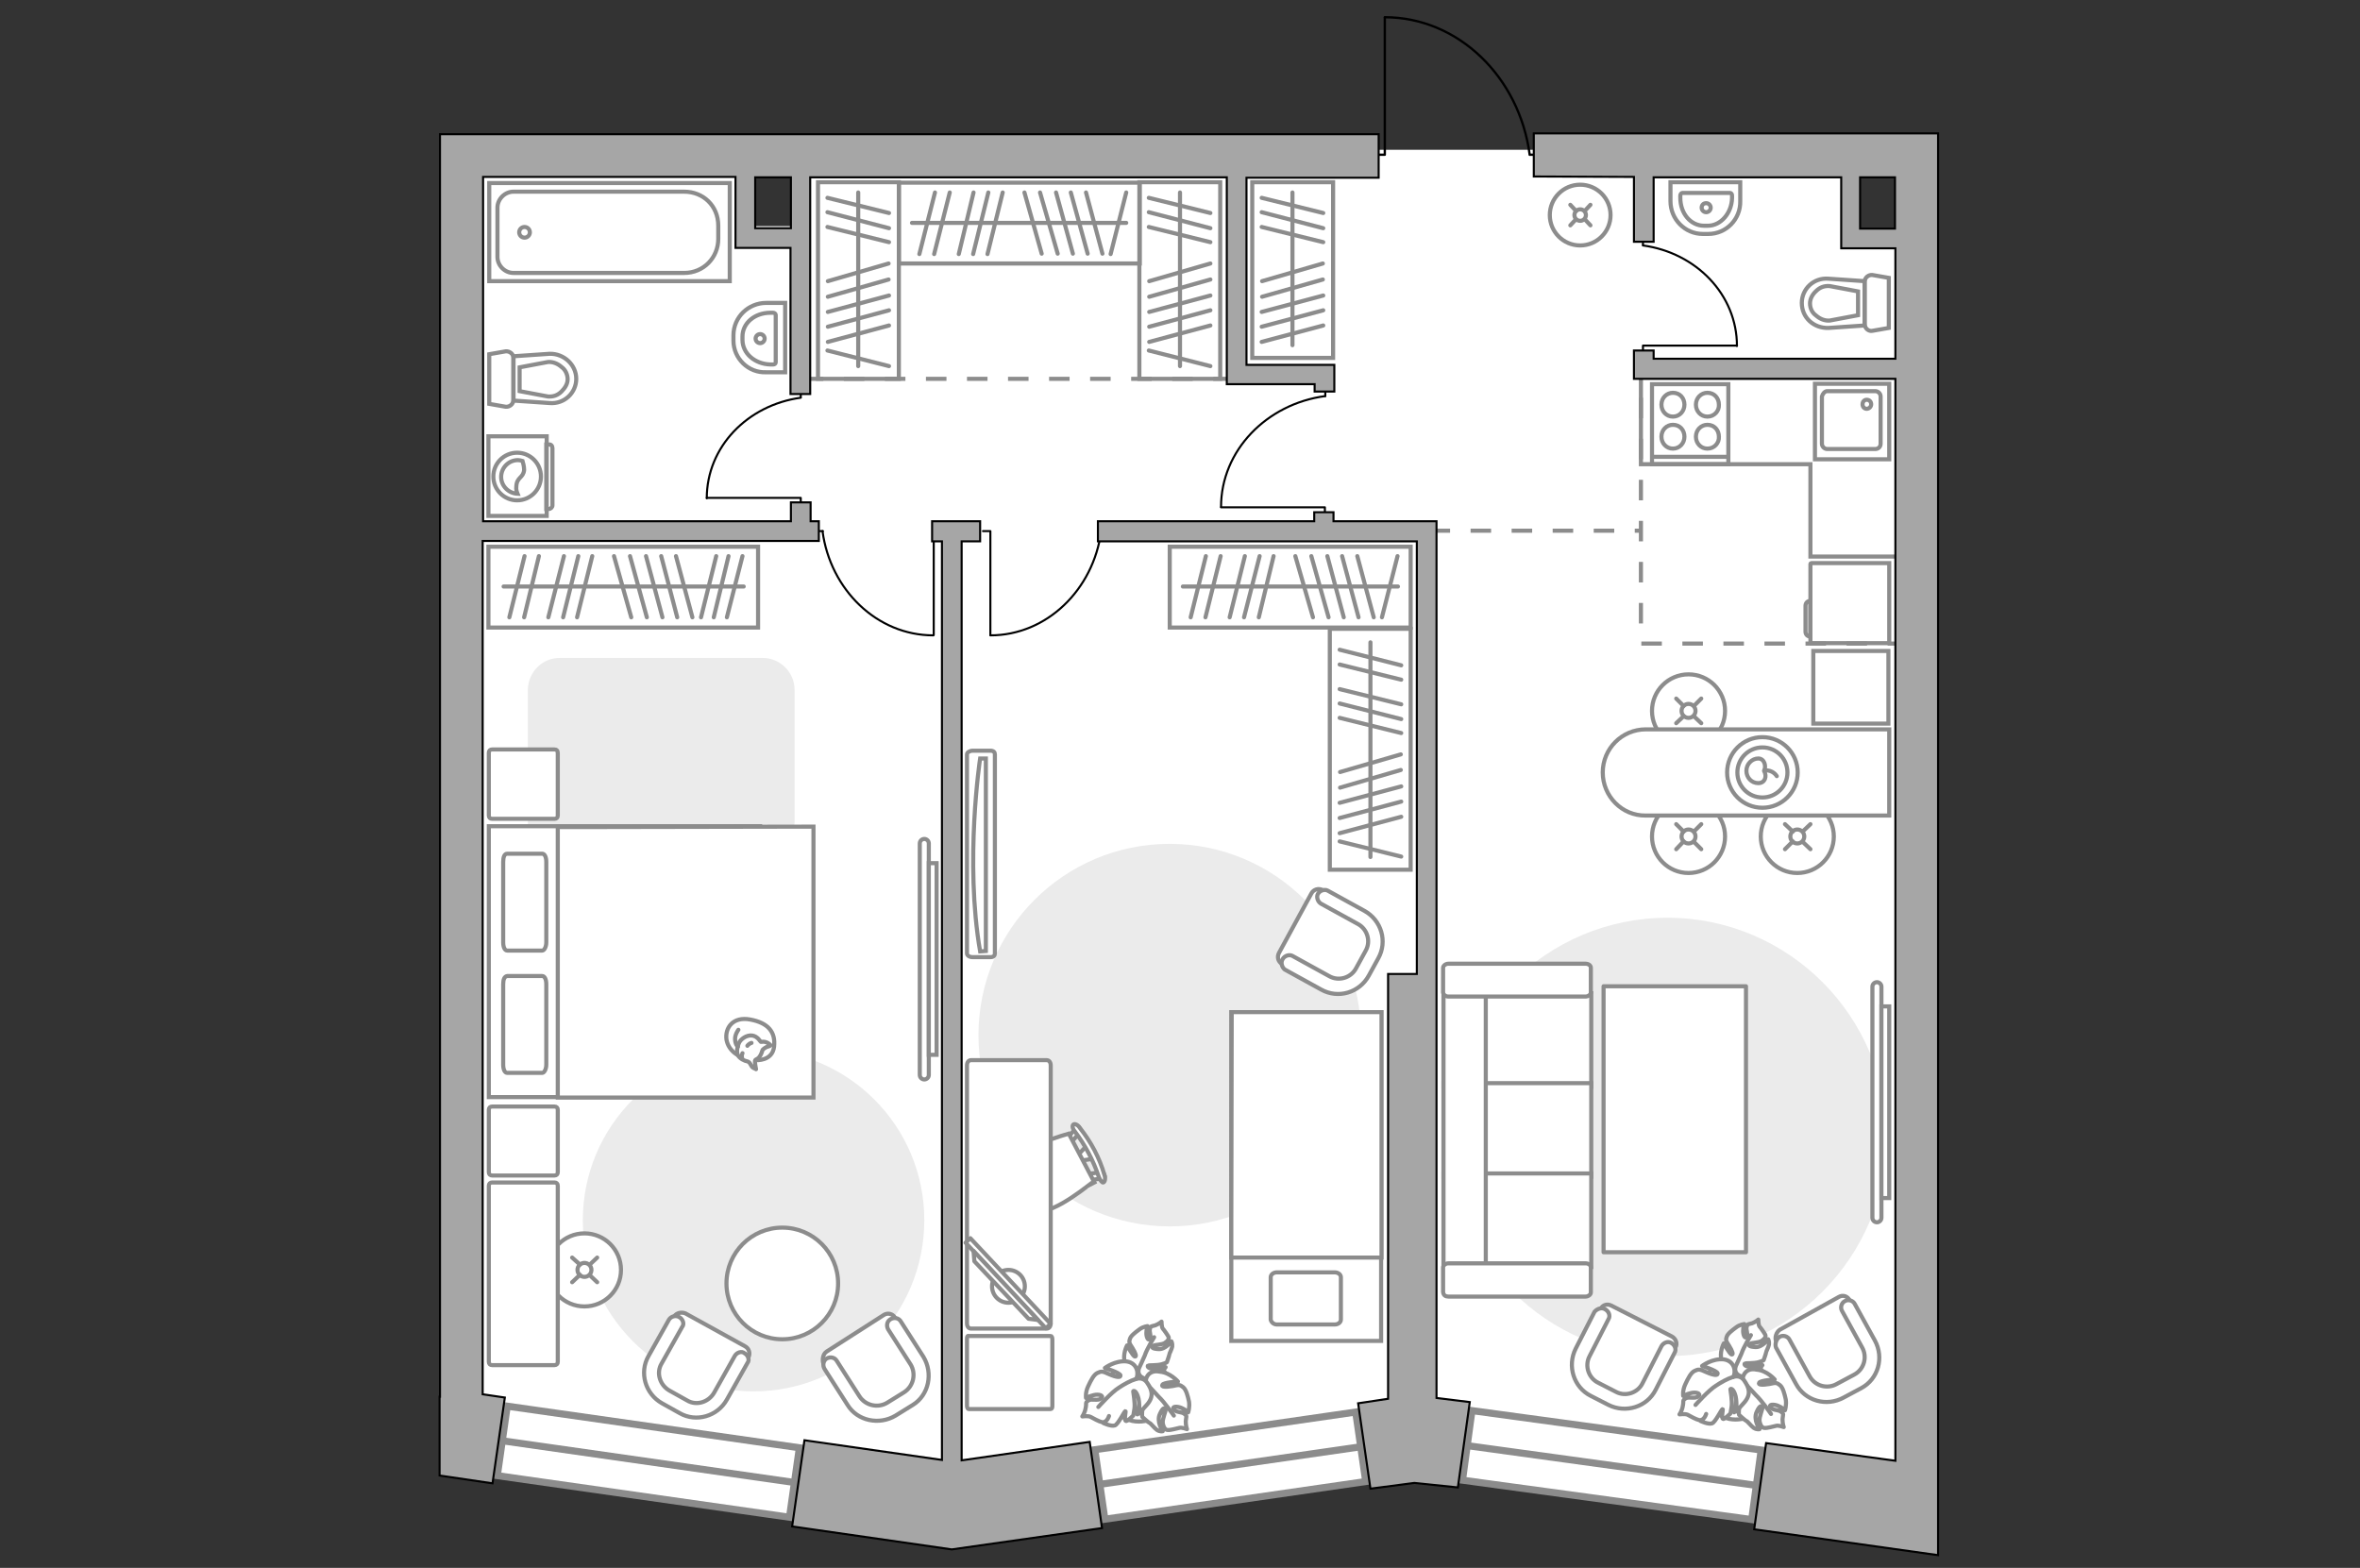 <?xml version="1.0" encoding="utf-8"?>
<!-- Generator: Adobe Illustrator 25.2.1, SVG Export Plug-In . SVG Version: 6.00 Build 0)  -->
<svg version="1.1" id="Слой_1" xmlns="http://www.w3.org/2000/svg" xmlns:xlink="http://www.w3.org/1999/xlink" x="0px" y="0px"
	 viewBox="0 0 575 382" style="enable-background:new 0 0 575 382;" xml:space="preserve">
<rect x="0" y="0" width="575" height="382" fill="#333333" stroke="none"/>
<style type="text/css">
	.st0{fill:#FFFFFF;}
	.st1{fill:#FFFFFF;stroke:#8C8C8C;stroke-width:1.721;stroke-linecap:round;stroke-miterlimit:10;}
	.st2{fill:none;stroke:#8C8C8C;stroke-width:1.721;stroke-linecap:round;stroke-miterlimit:10;}
	.st3{fill:#FFFFFF;stroke:#8C8C8C;stroke-width:1.721;stroke-linecap:round;stroke-miterlimit:10;}
	.st4{fill:#FFFFFF;stroke:#8C8C8C;stroke-width:1.721;stroke-linecap:round;stroke-miterlimit:9.999;}
	.st5{fill:#EBEBEB;}
	.st6{fill:#FFFFFF;stroke:#8C8C8C;stroke-linecap:round;stroke-miterlimit:10;}
	.st7{fill:none;stroke:#8C8C8C;stroke-linecap:round;stroke-miterlimit:10;}
	.st8{fill:none;stroke:#000000;stroke-width:0.5;stroke-linecap:round;stroke-linejoin:round;stroke-miterlimit:10;}
	.st9{fill:none;stroke:#8C8C8C;stroke-miterlimit:10;}
	.st10{fill:#FFFFFF;stroke:#8C8C8C;stroke-miterlimit:10;}
	.st11{fill:none;stroke:#8C8C8C;stroke-linecap:round;stroke-linejoin:round;stroke-miterlimit:10;}
	.st12{fill:#FFFFFF;stroke:#8C8C8C;stroke-linecap:round;stroke-linejoin:round;stroke-miterlimit:10;}
	.st13{fill:#FFFFFF;stroke:#8C8C8C;stroke-width:1;stroke-linecap:round;stroke-linejoin:round;stroke-miterlimit:9.999;}
	.st14{fill:none;stroke:#000000;stroke-width:0.563;stroke-linecap:round;stroke-linejoin:round;stroke-miterlimit:10;}
	.st15{fill:none;stroke:#8C8C8C;stroke-miterlimit:10;stroke-dasharray:5,5;}
	.st16{fill:#A6A6A6;stroke:#000000;stroke-width:0.5;stroke-miterlimit:10;}
</style>
<g id="bg">
	<polygon class="st0" points="181.6,36.8 110.7,36.8 110.7,295.1 114.9,348.1 234.3,367.1 347.6,354 466.9,357.8 466.9,55.6 
		451,55.6 451,36.5 301.6,36.5 301.6,36.6 195.1,36.6 195.1,55.1 181.6,55.1 	"/>
</g>
<g id="windows_1_">
	<g>
		
			<rect x="384.1" y="321.5" transform="matrix(0.135 -0.991 0.991 0.135 -14.132 697.872)" class="st1" width="17.1" height="71.1"/>
		<line class="st2" x1="358.1" y1="352.3" x2="427.9" y2="361.9"/>
	</g>
	<g>
		
			<rect x="149.5" y="320.1" transform="matrix(0.141 -0.99 0.99 0.141 -216.807 462.397)" class="st3" width="17.1" height="71.9"/>
		<line class="st2" x1="122.9" y1="351.1" x2="193.6" y2="361.2"/>
	</g>
	<g>
		
			<rect x="267.5" y="348.5" transform="matrix(0.99 -0.143 0.143 0.99 -47.913 46.45)" class="st4" width="64.2" height="17.1"/>
		<line class="st2" x1="268.3" y1="361.6" x2="331.5" y2="352.5"/>
	</g>
</g>
<g id="furniture_1_">
	<path id="Vector_51_5_" class="st5" d="M183.6,255.7c23,0,41.6,18.6,41.6,41.6S206.6,339,183.6,339S142,320.3,142,297.3
		S160.7,255.7,183.6,255.7z"/>
	<g>
		<circle class="st6" cx="142.4" cy="309.4" r="8.9"/>
		<line class="st7" x1="145.5" y1="306.4" x2="143.7" y2="308.1"/>
		<circle class="st6" cx="142.4" cy="309.4" r="1.7"/>
		<line class="st7" x1="141.3" y1="310.6" x2="139.4" y2="312.4"/>
		<line class="st7" x1="145.5" y1="312.4" x2="143.7" y2="310.7"/>
		<line class="st7" x1="141.3" y1="308.1" x2="139.4" y2="306.4"/>
	</g>
	<path id="Vector_51_2_" class="st5" d="M406.3,223.6c29.4,0,53.4,24,53.4,53.4c0,29.4-24,53.4-53.4,53.4s-53.4-24-53.4-53.4
		C352.8,247.6,376.8,223.6,406.3,223.6z"/>
	<path id="Vector_51_1_" class="st5" d="M285,205.6c25.7,0,46.6,20.9,46.6,46.6s-20.9,46.6-46.6,46.6c-25.7,0-46.6-20.9-46.6-46.6
		S259.2,205.6,285,205.6z"/>
	<path class="st5" d="M136.4,160.3h49.4c4.3,0,7.8,3.5,7.8,7.8v32.1c0,4.3-3.5,7.8-7.8,7.8h-49.4c-4.3,0-7.8-3.5-7.8-7.8v-32.1
		C128.7,163.7,132.1,160.3,136.4,160.3z"/>
	<g>
		<circle class="st6" cx="385" cy="52.4" r="7.4"/>
		<line class="st7" x1="382.6" y1="54.9" x2="384" y2="53.4"/>
		<circle class="st6" cx="385" cy="52.4" r="1.4"/>
		<line class="st7" x1="386.1" y1="51.4" x2="387.5" y2="49.9"/>
		<line class="st7" x1="382.6" y1="49.9" x2="384" y2="51.4"/>
		<line class="st7" x1="386.1" y1="53.4" x2="387.5" y2="54.9"/>
	</g>
	<g id="Group_34_1_">
		<path id="Vector_158_1_" class="st8" d="M423.2,84.2h-22.9v1.6"/>
		<path id="Vector_159_1_" class="st8" d="M400.3,57.4v2.3"/>
		<path id="Vector_160_1_" class="st8" d="M400.3,59.8c13,1.8,22.9,12,22.9,24.5"/>
	</g>
	<g id="Group_34_3_">
		<path id="Vector_158_3_" class="st8" d="M172.2,121.3h22.9v1.6"/>
		<path id="Vector_159_3_" class="st8" d="M195.1,95.3v1.5"/>
		<path id="Vector_160_3_" class="st8" d="M195.1,96.9c-13,1.8-22.9,12-22.9,24.5"/>
	</g>
	<g id="Group_34_4_">
		<path id="Vector_158_4_" class="st8" d="M227.5,154.7v-25.3h1.8"/>
		<path id="Vector_159_4_" class="st8" d="M198.8,129.4h1.7"/>
		<path id="Vector_160_4_" class="st8" d="M200.4,129.4c1.9,14.3,13.3,25.4,27,25.4"/>
	</g>
	<g id="Group_34_7_">
		<path id="Vector_158_7_" class="st8" d="M297.5,123.6h25.3v1.8"/>
		<path id="Vector_159_7_" class="st8" d="M322.9,94.8v1.7"/>
		<path id="Vector_160_7_" class="st8" d="M322.9,96.5c-14.3,1.9-25.4,13.3-25.4,27"/>
	</g>
	<g id="Group_34_6_">
		<path id="Vector_158_6_" class="st8" d="M241.3,154.7v-25.3h-1.8"/>
		<path id="Vector_159_6_" class="st8" d="M270,129.4h-1.7"/>
		<path id="Vector_160_6_" class="st8" d="M268.3,129.4c-1.9,14.3-13.3,25.4-27,25.4"/>
	</g>
	<g>
		<path id="Vector_8_1_" class="st9" d="M441.1,156.6v-19.2c0-0.1,0.1-0.2,0.2-0.2h19v19.5h-19C441.1,156.8,441.1,156.8,441.1,156.6
			z"/>
		<path id="Vector_9_1_" class="st9" d="M441.1,146.4v8.7c-0.7,0-1.2-0.5-1.2-1.2v-6.3C439.9,146.9,440.4,146.4,441.1,146.4z"/>
	</g>
	<g>
		<path id="Vector_54_1_" class="st10" d="M351.7,242v22.8h36V242H351.7z"/>
		<path id="Vector_55_1_" class="st10" d="M351.7,263.9v22.8h36v-22.8H351.7z"/>
		<path id="Vector_56_1_" class="st10" d="M351.7,285.9v22.8h36v-22.8H351.7z"/>
		<path id="Vector_57_1_" class="st10" d="M362,240.8l-10.3-2.1v73.3H362V240.8z"/>
		<path id="Vector_58_1_" class="st10" d="M352.9,242.8h33.4c0.7,0,1.3-0.5,1.3-1v-6c0-0.6-0.6-1-1.3-1h-33.4c-0.7,0-1.3,0.5-1.3,1
			v6C351.7,242.4,352.2,242.8,352.9,242.8z"/>
		<path id="Vector_59_1_" class="st10" d="M352.9,315.9h33.4c0.7,0,1.3-0.5,1.3-1v-6.1c0-0.6-0.6-1-1.3-1h-33.4
			c-0.7,0-1.3,0.5-1.3,1v6C351.7,315.6,352.2,315.9,352.9,315.9z"/>
	</g>
	<g>
		<rect x="305.1" y="44.4" class="st7" width="19.7" height="42.8"/>
		<path class="st7" d="M307.3,50.9"/>
		<line class="st7" x1="307.5" y1="68.5" x2="322.3" y2="64.2"/>
		<line class="st7" x1="307.5" y1="72.3" x2="322.3" y2="68.1"/>
		<line class="st7" x1="307.4" y1="83.3" x2="322.4" y2="79.3"/>
		<line class="st7" x1="307.4" y1="79.6" x2="322.4" y2="75.6"/>
		<line class="st7" x1="307.4" y1="76" x2="322.4" y2="72"/>
		<line class="st7" x1="307.4" y1="55.3" x2="322.4" y2="59"/>
		<line class="st7" x1="307.4" y1="51.7" x2="322.4" y2="55.6"/>
		<line class="st7" x1="307.4" y1="48.2" x2="322.4" y2="51.9"/>
		<path class="st7" d="M307.3,47.7"/>
		<line class="st7" x1="314.9" y1="46.9" x2="314.9" y2="84.1"/>
	</g>
	<g>
		<rect x="277.6" y="44.4" class="st7" width="19.7" height="47.9"/>
		<path class="st7" d="M279.9,50.9"/>
		<line class="st7" x1="280" y1="68.5" x2="294.9" y2="64.2"/>
		<line class="st7" x1="280" y1="72.3" x2="294.9" y2="68.1"/>
		<line class="st7" x1="280" y1="83.3" x2="294.9" y2="79.3"/>
		<line class="st7" x1="280" y1="79.6" x2="294.9" y2="75.6"/>
		<line class="st7" x1="280" y1="76" x2="294.9" y2="72"/>
		<line class="st7" x1="279.9" y1="55.3" x2="294.9" y2="59"/>
		<line class="st7" x1="279.9" y1="85.4" x2="294.9" y2="89.2"/>
		<line class="st7" x1="279.9" y1="51.7" x2="294.9" y2="55.6"/>
		<line class="st7" x1="279.9" y1="48.2" x2="294.9" y2="51.9"/>
		<path class="st7" d="M279.9,47.7"/>
		<line class="st7" x1="287.5" y1="46.9" x2="287.5" y2="89.2"/>
	</g>
	<g>
		<rect x="199.3" y="44.4" class="st7" width="19.7" height="47.9"/>
		<path class="st7" d="M201.5,50.9"/>
		<line class="st7" x1="201.7" y1="68.5" x2="216.5" y2="64.2"/>
		<line class="st7" x1="201.7" y1="72.3" x2="216.5" y2="68.1"/>
		<line class="st7" x1="201.7" y1="83.3" x2="216.6" y2="79.3"/>
		<line class="st7" x1="201.7" y1="79.6" x2="216.6" y2="75.6"/>
		<line class="st7" x1="201.7" y1="76" x2="216.6" y2="72"/>
		<line class="st7" x1="201.6" y1="55.3" x2="216.6" y2="59"/>
		<line class="st7" x1="201.6" y1="85.4" x2="216.6" y2="89.2"/>
		<line class="st7" x1="201.6" y1="51.7" x2="216.6" y2="55.6"/>
		<line class="st7" x1="201.6" y1="48.2" x2="216.6" y2="51.9"/>
		<path class="st7" d="M201.5,47.7"/>
		<line class="st7" x1="209.1" y1="46.9" x2="209.1" y2="89.2"/>
	</g>
	<g>
		<rect x="219" y="44.5" class="st7" width="58.7" height="19.7"/>
		<path class="st7" d="M236.2,61.9"/>
		<line class="st7" x1="253.8" y1="61.8" x2="249.6" y2="46.9"/>
		<line class="st7" x1="257.7" y1="61.8" x2="253.4" y2="46.9"/>
		<line class="st7" x1="268.6" y1="61.8" x2="264.6" y2="46.9"/>
		<line class="st7" x1="265" y1="61.8" x2="260.9" y2="46.9"/>
		<line class="st7" x1="261.4" y1="61.8" x2="257.3" y2="46.9"/>
		<line class="st7" x1="240.6" y1="61.9" x2="244.3" y2="46.9"/>
		<line class="st7" x1="270.6" y1="61.9" x2="274.4" y2="46.9"/>
		<line class="st7" x1="237.1" y1="61.9" x2="240.8" y2="46.9"/>
		<line class="st7" x1="233.6" y1="61.9" x2="237.2" y2="46.9"/>
		<line class="st7" x1="227.6" y1="61.9" x2="231.4" y2="46.9"/>
		<line class="st7" x1="224" y1="61.9" x2="227.8" y2="46.9"/>
		<path class="st7" d="M233,61.9"/>
		<line class="st7" x1="222.2" y1="54.3" x2="274.4" y2="54.3"/>
	</g>
	<g>
		<rect x="119" y="133.2" class="st7" width="65.7" height="19.7"/>
		<path class="st7" d="M136.2,150.5"/>
		<line class="st7" x1="153.8" y1="150.4" x2="149.6" y2="135.5"/>
		<line class="st7" x1="157.6" y1="150.4" x2="153.5" y2="135.5"/>
		<line class="st7" x1="168.7" y1="150.4" x2="164.7" y2="135.5"/>
		<line class="st7" x1="165" y1="150.4" x2="161.1" y2="135.5"/>
		<line class="st7" x1="161.4" y1="150.4" x2="157.4" y2="135.5"/>
		<line class="st7" x1="140.6" y1="150.4" x2="144.3" y2="135.5"/>
		<line class="st7" x1="170.8" y1="150.4" x2="174.5" y2="135.5"/>
		<line class="st7" x1="173.9" y1="150.4" x2="177.5" y2="135.5"/>
		<line class="st7" x1="177.1" y1="150.4" x2="180.9" y2="135.5"/>
		<line class="st7" x1="137.2" y1="150.4" x2="140.9" y2="135.5"/>
		<line class="st7" x1="133.6" y1="150.4" x2="137.4" y2="135.5"/>
		<line class="st7" x1="127.7" y1="150.4" x2="131.3" y2="135.5"/>
		<line class="st7" x1="124.1" y1="150.4" x2="127.8" y2="135.5"/>
		<path class="st7" d="M133,150.5"/>
		<line class="st7" x1="122.7" y1="142.9" x2="181.2" y2="142.9"/>
	</g>
	<g>
		<rect x="285" y="133.2" class="st7" width="58.7" height="19.7"/>
		<path class="st7" d="M302.2,150.5"/>
		<line class="st7" x1="319.9" y1="150.4" x2="315.6" y2="135.5"/>
		<line class="st7" x1="323.7" y1="150.4" x2="319.5" y2="135.5"/>
		<line class="st7" x1="334.7" y1="150.4" x2="330.7" y2="135.5"/>
		<line class="st7" x1="331" y1="150.4" x2="327" y2="135.5"/>
		<line class="st7" x1="327.4" y1="150.4" x2="323.4" y2="135.5"/>
		<line class="st7" x1="306.7" y1="150.4" x2="310.3" y2="135.5"/>
		<line class="st7" x1="336.7" y1="150.4" x2="340.5" y2="135.5"/>
		<line class="st7" x1="303.1" y1="150.4" x2="306.9" y2="135.5"/>
		<line class="st7" x1="299.6" y1="150.4" x2="303.3" y2="135.5"/>
		<line class="st7" x1="293.7" y1="150.4" x2="297.4" y2="135.5"/>
		<line class="st7" x1="290.1" y1="150.4" x2="293.8" y2="135.5"/>
		<path class="st7" d="M299,150.5"/>
		<line class="st7" x1="288.2" y1="142.9" x2="340.6" y2="142.9"/>
	</g>
	<g>
		<rect x="324" y="153.2" class="st6" width="19.7" height="58.7"/>
		<path class="st7" d="M326.3,170.5"/>
		<line class="st7" x1="326.5" y1="188.1" x2="341.3" y2="183.8"/>
		<line class="st7" x1="326.5" y1="191.9" x2="341.3" y2="187.6"/>
		<line class="st7" x1="326.4" y1="203" x2="341.4" y2="199"/>
		<line class="st7" x1="326.4" y1="199.3" x2="341.4" y2="195.3"/>
		<line class="st7" x1="326.4" y1="195.6" x2="341.4" y2="191.6"/>
		<line class="st7" x1="326.4" y1="174.9" x2="341.4" y2="178.6"/>
		<line class="st7" x1="326.4" y1="205" x2="341.4" y2="208.7"/>
		<line class="st7" x1="326.4" y1="171.4" x2="341.4" y2="175.2"/>
		<line class="st7" x1="326.4" y1="167.9" x2="341.4" y2="171.6"/>
		<line class="st7" x1="326.4" y1="161.9" x2="341.4" y2="165.6"/>
		<line class="st7" x1="326.4" y1="158.3" x2="341.4" y2="162.1"/>
		<path class="st7" d="M326.3,167.3"/>
		<line class="st7" x1="333.9" y1="156.5" x2="333.9" y2="208.8"/>
	</g>
	<g>
		<path id="Vector_37_3_" class="st10" d="M201.4,329.3l13.9-8.9c0.9-0.6,2.2-0.4,2.8,0.7l6.1,9.7c2.2,3.5,1.2,8.2-2.3,10.5
			l-4.7,2.9c-3.5,2.2-8.2,1.2-10.5-2.3l-6.1-9.7C200.3,331.2,200.5,329.9,201.4,329.3z"/>
		<path id="Vector_38_2_" class="st10" d="M201.4,331c0.9-0.5,2-0.3,2.5,0.6l5.5,8.6c1.5,2.3,4.5,2.9,6.7,1.6l4.2-2.6
			c2.3-1.5,2.9-4.5,1.6-6.7l-5.5-8.6c-0.5-0.9-0.3-2,0.6-2.5c0.9-0.5,2-0.3,2.5,0.6l5.5,8.6c2.4,4,1.3,9.3-2.6,11.7l-4.2,2.6
			c-4,2.4-9.3,1.3-11.7-2.6l-5.5-8.6C200.3,332.7,200.6,331.5,201.4,331z"/>
	</g>
	<g>
		<path id="Vector_37_6_" class="st10" d="M167,320l14.5,8c1,0.5,1.4,1.8,0.8,2.8l-5.6,9.9c-2,3.6-6.6,5-10.3,2.9l-4.8-2.7
			c-3.6-2-5-6.6-2.9-10.3l5.6-9.9C164.8,319.9,166,319.6,167,320z"/>
		<path id="Vector_38_6_" class="st10" d="M165.5,320.9c0.9,0.5,1.3,1.7,0.7,2.4l-5,8.9c-1.4,2.3-0.4,5.3,1.9,6.6l4.3,2.4
			c2.3,1.4,5.3,0.4,6.6-1.9l5-8.9c0.5-0.9,1.7-1.3,2.4-0.7c0.9,0.5,1.3,1.7,0.7,2.4l-5,8.9c-2.3,4.1-7.5,5.6-11.5,3.3l-4.3-2.4
			c-4.1-2.3-5.6-7.5-3.3-11.5l5-8.9C163.5,320.7,164.7,320.4,165.5,320.9z"/>
	</g>
	<g>
		<path id="Vector_37_5_" class="st10" d="M311.6,232.2l7.9-14.5c0.5-1,1.8-1.4,2.8-0.8l10,5.5c3.7,1.9,5.1,6.6,2.9,10.2l-2.6,4.9
			c-1.9,3.7-6.6,5.1-10.2,2.9l-10-5.5C311.4,234.3,311.1,233.2,311.6,232.2z"/>
		<path id="Vector_38_5_" class="st10" d="M312.5,233.7c0.5-0.9,1.7-1.2,2.4-0.8l8.9,4.9c2.4,1.4,5.4,0.4,6.6-1.9l2.3-4.2
			c1.4-2.4,0.4-5.4-1.9-6.6l-8.9-4.9c-0.9-0.5-1.2-1.7-0.8-2.4c0.5-0.9,1.7-1.2,2.4-0.8l8.9,4.9c4.2,2.3,5.7,7.5,3.4,11.6l-2.3,4.2
			c-2.3,4.2-7.5,5.7-11.6,3.4l-8.9-4.9C312.3,235.6,312,234.5,312.5,233.7z"/>
	</g>
	<g>
		<path id="Vector_37_2_" class="st10" d="M433.6,324l14.4-8c1-0.6,2.2-0.2,2.7,0.9l5.6,10c2,3.6,0.7,8.3-3,10.2l-4.8,2.6
			c-3.6,2-8.3,0.7-10.2-3l-5.6-10C432.4,325.8,432.8,324.6,433.6,324z"/>
		<path id="Vector_38_3_" class="st10" d="M433.6,325.7c0.9-0.5,2-0.1,2.4,0.7l4.9,8.9c1.3,2.4,4.3,3.2,6.6,1.9l4.3-2.3
			c2.4-1.3,3.2-4.3,1.9-6.6l-4.9-8.9c-0.5-0.9-0.1-2,0.7-2.4c0.9-0.5,2-0.1,2.4,0.7l4.9,8.9c2.3,4.2,0.8,9.4-3.3,11.6l-4.3,2.3
			c-4.2,2.3-9.4,0.8-11.6-3.3l-4.9-8.9C432.4,327.4,432.8,326.2,433.6,325.7z"/>
	</g>
	<g>
		<path id="Vector_37_4_" class="st10" d="M392.6,318.1l14.7,7.5c1,0.5,1.5,1.8,0.9,2.7l-5.2,10.2c-1.9,3.7-6.5,5.2-10.1,3.2
			l-4.9-2.5c-3.7-1.9-5.2-6.5-3.2-10.1l5.2-10.2C390.5,317.9,391.6,317.6,392.6,318.1z"/>
		<path id="Vector_38_4_" class="st10" d="M391.1,319c0.9,0.5,1.3,1.6,0.8,2.4l-4.6,9c-1.3,2.4-0.2,5.4,2.1,6.5l4.3,2.2
			c2.4,1.3,5.4,0.2,6.5-2.1l4.6-9c0.5-0.9,1.6-1.3,2.4-0.8c0.9,0.5,1.3,1.6,0.8,2.4l-4.6,9c-2.1,4.2-7.3,5.8-11.5,3.7l-4.3-2.2
			c-4.2-2.1-5.8-7.3-3.7-11.5l4.6-9C389.2,318.8,390.3,318.5,391.1,319z"/>
	</g>
	<g>
		<path id="Vector_98_1_" class="st10" d="M185.2,267.3v-66h-66.1v66L185.2,267.3L185.2,267.3z"/>
		<path id="Vector_99_1_" class="st10" d="M198.2,201.4v66h-62.3v-58.1v-7.8h8.5L198.2,201.4z"/>
		<path id="Vector_100_1_" class="st11" d="M122.6,239.8v19.6c0,1.2,0.4,2,1,2h8.5c0.5,0,1-0.9,1-2v-19.6c0-1.2-0.4-2-1-2h-8.5
			C122.9,237.9,122.6,238.6,122.6,239.8z"/>
		<path id="Vector_101_1_" class="st11" d="M122.6,210v19.6c0,1.2,0.4,2,1,2h8.5c0.5,0,1-0.9,1-2V210c0-1.2-0.4-2-1-2h-8.5
			C122.9,208,122.6,208.8,122.6,210z"/>
	</g>
	<path id="Vector_5_1_" class="st12" d="M135.1,182.6h-15.2c-0.5,0-0.8,0.3-0.8,0.8v15.3c0,0.5,0.3,0.8,0.8,0.8h15.2
		c0.5,0,0.8-0.3,0.8-0.8v-15.2C135.9,182.9,135.6,182.6,135.1,182.6z"/>
	<path id="Vector_5_2_" class="st12" d="M135.1,269.6h-15.2c-0.5,0-0.8,0.3-0.8,0.8v15.2c0,0.5,0.3,0.8,0.8,0.8h15.2
		c0.5,0,0.8-0.3,0.8-0.8v-15.2C135.9,269.9,135.6,269.6,135.1,269.6z"/>
	<path id="Vector_5_5_" class="st12" d="M135.1,288.1h-15.2c-0.5,0-0.8,0.3-0.8,0.8v42.9c0,0.5,0.3,0.8,0.8,0.8h15.2
		c0.5,0,0.8-0.3,0.8-0.8v-42.9C135.9,288.4,135.6,288.1,135.1,288.1z"/>
	<g>
		<path class="st10" d="M226.3,261.9c0,0.6-0.5,1.1-1.1,1.1c-0.6,0-1.1-0.5-1.1-1.1v-56.4c0-0.6,0.5-1.1,1.1-1.1
			c0.6,0,1.1,0.5,1.1,1.1V261.9z"/>
		<rect x="226.3" y="210.3" class="st10" width="1.9" height="46.7"/>
	</g>
	<g>
		<path class="st10" d="M458.4,296.7c0,0.6-0.5,1.1-1.1,1.1c-0.6,0-1.1-0.5-1.1-1.1v-56.3c0-0.6,0.5-1.1,1.1-1.1
			c0.6,0,1.1,0.5,1.1,1.1V296.7z"/>
		<rect x="458.4" y="245.2" class="st10" width="1.9" height="46.7"/>
	</g>
	<polyline class="st9" points="399.8,90 399.8,113.1 441.1,113.1 441.1,135.6 464.8,135.6 	"/>
	<g>
		<path class="st12" d="M184.2,258.3c0,0,4,0.3,4.4-3.3c0.4-3.6-1.5-5.8-5.8-6.6c-4.2-0.8-6.2,2-5.8,4.9
			C177.5,256.1,180.2,258.1,184.2,258.3z"/>
		<path class="st12" d="M185.8,255.8c0,0,0.5-0.6,1.3-0.8c0.8-0.2,0.6-0.4,0.6-0.4s-0.7-0.8-1.8-0.8c-0.6,0.1-0.6,0-0.6,0
			s-0.7-1.3-2-1.5c-1.4-0.2-2.9,0.9-3.3,1.9c-0.4,0.9-0.6,2.2-0.2,2.9c0.4,0.8,1.6,1.4,2.3,1.5c0.8,0.2,0.8,1.3,1.5,1.6
			s0.6,0.3,0.6,0.3s-0.4-1.9-0.2-2.2C184.3,257.9,185.1,258.2,185.8,255.8z"/>
		<path class="st12" d="M182.1,254.8c0,0,0.3-0.5,1-0.7"/>
		<path class="st12" d="M180.9,256.6c0,0-0.3,0.6-0.1,1.1"/>
		<path class="st11" d="M179.8,255c0,0-0.6-0.3-0.7-1.7c-0.1-1.2,0.8-2.4,0.8-2.4"/>
	</g>
	<g>
		<path id="Vector_90_1_" class="st10" d="M235.6,183.8c0-0.5,0.7-0.9,1.4-0.9h4.3c0.8,0,1.1,0.4,1.1,0.9v48.5
			c0,0.5-0.3,0.9-1.1,0.9H237c-0.8,0-1.4-0.4-1.4-0.9V183.8z"/>
		<path id="Vector_91_1_" class="st10" d="M240.2,231.7v-46.9h-1.4c0,0-3.8,25,0,47L240.2,231.7z"/>
	</g>
	<rect x="441.8" y="158.6" class="st9" width="18.3" height="17.7"/>
	<rect x="390.7" y="240.3" class="st12" width="34.7" height="64.8"/>
	<g id="Group_2_6_">
		<g id="Group_3_6_">
			<path id="Vector_10_6_" class="st10" d="M266.5,282.3l-3.9,0.6l-0.5-0.9l2.6-2.8L266.5,282.3z"/>
		</g>
		<g id="Group_4_6_">
			<path id="Vector_11_6_" class="st10" d="M260.2,277.8c-0.2-0.3-0.2-0.7,0.1-0.8l2-2.3c0.3-0.3,0.6-0.2,0.8,0.2
				c0.3,0.3,0.3,0.8,0.1,0.9l-2,2.3c-0.3,0.3-0.6,0.2-0.8-0.2C260.3,277.9,260.2,277.8,260.2,277.8z"/>
		</g>
		<g id="Group_5_6_">
			<path id="Vector_12_6_" class="st10" d="M265,287c0-0.1-0.1-0.1-0.1-0.2c-0.2-0.4,0-0.8,0.3-0.8l3.1-0.4c0.3,0,0.7,0.3,0.8,0.7
				c0.2,0.4,0,0.8-0.3,0.8l-3.1,0.4C265.6,287.5,265.2,287.3,265,287z"/>
		</g>
		<path id="Vector_13_6_" class="st10" d="M252.9,294.9c-3.1-1-7-8.5-6.1-11.6c1.2-3.7,13.6-7.1,13.6-7.1l6.1,11.6
			C266.4,287.8,256.6,296.1,252.9,294.9z"/>
		<path id="Vector_14_6_" class="st10" d="M267.7,286.7c-1.3-3.9-3.3-7.7-5.8-11c-0.6-0.7-0.7-1.4-0.4-1.7s1.1,0,1.6,0.8
			c2.7,3.4,4.8,7.3,6,11.5c0.3,0.8,0.1,1.7-0.3,1.8C268.6,288.2,268,287.6,267.7,286.7z"/>
	</g>
	<g>
		<path id="Vector_2_1_" class="st10" d="M336.5,246.6h-36.5v80.1h36.5V246.6z"/>
		<path id="Vector_3_1_" class="st10" d="M300.1,246.6h36.5v59.8h-32.2H300v-8.1L300.1,246.6L300.1,246.6z"/>
		<path id="Vector_4_1_" class="st11" d="M311.1,322.7h14.1c0.8,0,1.5-0.5,1.5-1.2v-10.3c0-0.7-0.7-1.2-1.5-1.2h-14.1
			c-0.8,0-1.5,0.5-1.5,1.2v10.3C309.7,322.1,310.3,322.7,311.1,322.7z"/>
	</g>
	<path id="Vector_5_3_" class="st12" d="M235.6,326.2v16.3c0,0.5,0.2,0.8,0.4,0.8h20c0.3,0,0.4-0.3,0.4-0.8v-16.2
		c0-0.5-0.2-0.8-0.4-0.8h-20C235.7,325.4,235.6,325.7,235.6,326.2z"/>
	<path id="Vector_5_4_" class="st12" d="M255,258.3h-18.4c-0.6,0-1,0.5-1,1.3v62.8c0,0.8,0.4,1.3,1,1.3H255c0.6,0,1-0.5,1-1.3v-62.8
		C256,258.8,255.6,258.3,255,258.3z"/>
	<g>
		<path id="Vector_60_3_" class="st10" d="M279.4,331.3c4.1,1,6.5,5.1,5.7,9.2c-1,4.1-5.1,6.5-9.2,5.7c-4.1-1-6.5-5.1-5.7-9.2
			C271.1,332.7,275.3,330.3,279.4,331.3z"/>
		<path class="st12" d="M277.4,333.8c0,0-0.3,1.3,1.1,1.9c1.3,0.7,2.8,0.8,4.1-0.8c1.3-1.6,1.4-1.8,1.4-1.8s-2.1,0.7-3.3,0.4
			c-1.2-0.2-1.1-0.7-1-0.8c0.1-0.1,2.2,0,3.3-0.3c1.1-0.3,1.3-0.5,1.3-0.5s0.6-1.7,0.6-1.9c0-0.2,0.6-1.3,0.7-1.9
			c0.1-0.8-0.2-1.3-0.2-1.3s-1.4,2-3.1,1.9c-1.8-0.1-1.7-0.5-1.3-0.8c0.3-0.3,2-0.2,2.8-0.7c0.8-0.5,1.1-1.1,0.9-1.5
			c-0.2-0.4-1.1-1.7-1.4-2c-0.3-0.4-0.3-1.7-0.3-1.7s-0.5,0.5-1.5,0.9c-1,0.3-1.1,0.1-1.3,0.8c-0.3,0.8,0.4,1.8,0,2.4
			c-0.4,0.8-0.9-0.3-0.9-1.3c0-0.9,0.3-1.7,0.3-1.7s-1.1,0.1-2,0.8c-1.1,0.8-2.1,1.6-2.3,2.3s-0.3,0.9,0.6,2.2
			c0.8,1.3,1.1,2.2,0.6,2.1c-0.5-0.1-1.9-2.7-1.9-2.7s-1.2,2.2-0.5,4.3C274.4,334.7,276.6,334.6,277.4,333.8z"/>
		<path class="st11" d="M281.2,325.8c0,0-1.8,2.9-2.3,4.5c-0.4,1-1.3,2.8-1.6,3.5c-0.5,1.1-0.6,2.3-0.4,3.4"/>
		<path class="st12" d="M279.3,337.2c0,0-1.3-0.9-2.5,0.3s-2.2,2.6-1,4.8c1.2,2.1,1.3,2.3,1.3,2.3s0.3-2.6,1.1-3.8
			c0.8-1.2,1.3-0.8,1.3-0.8c0,0.2-1,2.3-1.2,3.7c-0.1,1.3,0,1.5,0,1.5s1.5,1.4,1.8,1.5c0.3,0.1,1.1,1.2,1.8,1.7
			c0.8,0.5,1.4,0.3,1.4,0.3s-1.6-2.3-0.7-4.2c0.8-1.8,1.3-1.5,1.4-1.1c0.1,0.4-0.8,2.2-0.7,3.3c0.2,1.2,0.7,1.7,1.2,1.7
			c0.6,0.1,2.3-0.4,2.8-0.5c0.6-0.2,1.9,0.3,1.9,0.3s-0.3-0.8-0.3-1.9c0.1-1.3,0.4-1.2-0.3-1.8c-0.7-0.6-2-0.3-2.6-1.1
			c-0.6-0.8,0.8-0.8,1.8-0.4c1,0.4,1.7,1.1,1.7,1.1s0.4-1.2,0.2-2.6c-0.3-1.4-0.7-2.9-1.4-3.5c-0.8-0.6-0.9-0.7-2.6-0.3
			c-1.8,0.3-2.8,0.2-2.5-0.3c0.3-0.6,3.8-0.8,3.8-0.8s-1.9-2.2-4.4-2.4C279.8,333.6,278.8,336,279.3,337.2z"/>
		<path class="st11" d="M286,344.9c0,0-2.3-3.3-3.7-4.6c-0.8-0.9-2.4-2.6-3.1-3.3c-1-1-2.2-1.8-3.5-2"/>
		<g>
			<path class="st12" d="M270.2,345c-0.4,1.2-1.1,1.6-1.7,1.5s-2.3-1-2.8-1.3c-0.6-0.3-2-0.1-2-0.1s0.6-0.8,0.8-2
				c0.3-1.3-0.2-1.3,0.7-1.9c0.8-0.5,2.3,0.2,3.1-0.5c0.8-0.7-0.6-1.1-1.8-0.8c-1.2,0.3-1.9,0.7-1.9,0.7s-0.2-1.3,0.5-2.8
				c0.7-1.5,1.4-2.9,2.3-3.3c0.9-0.4,1.1-0.5,2.8,0.3c1.8,0.8,2.9,0.9,2.8,0.3c-0.2-0.7-3.8-1.8-3.8-1.8s2.5-1.9,5.3-1.6
				c2.7,0.4,3,3.1,2.3,4.3c0,0,1.6-0.7,2.7,0.9c1.1,1.6,1.8,3.3-0.1,5.4c-1.8,2-1.9,2.1-1.9,2.1s0.3-2.8-0.3-4.3
				c-0.5-1.4-1.1-1.3-1.1-1.1c0,0.2,0.5,2.8,0.3,4.2s-0.3,1.7-0.3,1.7s-1.5,1.5-1.8,1.3c-0.5-0.3,0.1-2.4-0.1-2.4
				c-0.3,0.1-1.8,3.3-2.6,3.5c-0.9,0.3-2.8-0.6-2.8-0.6"/>
			<path class="st11" d="M267.6,342.8c0,0,3.2-3.6,5-4.7c1.2-0.8,2.8-1.7,4.1-2.1"/>
		</g>
	</g>
	<g>
		<path id="Vector_60_1_" class="st10" d="M424.8,330.8c4.1,1,6.5,5.1,5.7,9.2c-1,4.1-5.1,6.5-9.2,5.7c-4.1-1-6.5-5.1-5.7-9.2
			C416.6,332.2,420.7,329.8,424.8,330.8z"/>
		<path class="st12" d="M422.8,333.3c0,0-0.3,1.3,1.1,1.9c1.3,0.7,2.8,0.8,4.1-0.8s1.4-1.8,1.4-1.8s-2.1,0.7-3.3,0.4
			c-1.2-0.2-1.1-0.7-1-0.8c0.1-0.1,2.2,0,3.3-0.3s1.3-0.5,1.3-0.5s0.6-1.7,0.6-1.9c0-0.2,0.6-1.3,0.7-1.9c0.1-0.8-0.2-1.3-0.2-1.3
			s-1.4,2-3.1,1.9c-1.8-0.1-1.7-0.5-1.3-0.8s2-0.2,2.8-0.7c0.8-0.5,1.1-1.1,0.9-1.5s-1.1-1.7-1.4-2c-0.3-0.4-0.3-1.7-0.3-1.7
			s-0.5,0.5-1.5,0.9c-1,0.3-1.1,0.1-1.3,0.8c-0.3,0.8,0.4,1.8,0,2.4c-0.4,0.8-0.9-0.3-0.9-1.3c0-1,0.3-1.7,0.3-1.7s-1.1,0.1-2,0.8
			c-1.1,0.8-2.1,1.6-2.3,2.3s-0.3,0.9,0.6,2.2c0.8,1.3,1.1,2.2,0.6,2.1c-0.5-0.1-1.9-2.7-1.9-2.7s-1.2,2.2-0.5,4.3
			C419.9,334.2,422,334.1,422.8,333.3z"/>
		<path class="st11" d="M426.6,325.3c0,0-1.8,2.9-2.3,4.5c-0.4,1-1.3,2.8-1.6,3.5c-0.5,1.1-0.6,2.3-0.4,3.4"/>
		<path class="st12" d="M424.7,336.7c0,0-1.3-0.9-2.5,0.3c-1.3,1.2-2.2,2.6-1,4.8c1.2,2.1,1.3,2.3,1.3,2.3s0.3-2.6,1.1-3.8
			c0.8-1.2,1.3-0.8,1.3-0.8c0,0.2-1,2.3-1.2,3.7c-0.1,1.3,0,1.5,0,1.5s1.5,1.4,1.8,1.5c0.3,0.1,1.1,1.2,1.8,1.7
			c0.8,0.5,1.4,0.3,1.4,0.3s-1.6-2.3-0.7-4.2c0.8-1.8,1.3-1.5,1.4-1.1c0.1,0.4-0.8,2.2-0.7,3.3c0.2,1.2,0.7,1.7,1.2,1.7
			c0.6,0.1,2.3-0.4,2.8-0.5c0.6-0.2,1.9,0.3,1.9,0.3s-0.3-0.8-0.3-1.9c0.1-1.3,0.4-1.2-0.3-1.8c-0.7-0.6-2-0.3-2.6-1.1
			c-0.6-0.8,0.8-0.8,1.8-0.4c1,0.4,1.7,1.1,1.7,1.1s0.4-1.2,0.2-2.6c-0.3-1.4-0.7-2.9-1.4-3.5c-0.8-0.6-0.9-0.7-2.6-0.3
			c-1.8,0.3-2.8,0.2-2.5-0.3c0.3-0.6,3.8-0.8,3.8-0.8s-1.9-2.2-4.4-2.4C425.2,333.1,424.3,335.5,424.7,336.7z"/>
		<path class="st11" d="M431.5,344.5c0,0-2.3-3.3-3.7-4.6c-0.8-0.9-2.4-2.6-3.1-3.3c-1-1-2.2-1.8-3.5-2"/>
		<g>
			<path class="st12" d="M415.7,344.5c-0.4,1.2-1.1,1.6-1.7,1.5s-2.3-1-2.8-1.3c-0.6-0.3-2-0.1-2-0.1s0.6-0.8,0.8-2
				c0.3-1.3-0.2-1.3,0.7-1.9c0.8-0.5,2.3,0.2,3.1-0.5s-0.6-1.1-1.8-0.8c-1.2,0.3-1.9,0.7-1.9,0.7s-0.2-1.3,0.5-2.8
				c0.7-1.5,1.4-2.9,2.3-3.3c0.9-0.4,1.1-0.5,2.8,0.3c1.8,0.8,2.9,0.9,2.8,0.3c-0.2-0.7-3.8-1.8-3.8-1.8s2.5-1.9,5.3-1.6
				c2.7,0.4,3,3.1,2.3,4.3c0,0,1.6-0.7,2.7,0.9c1.1,1.6,1.8,3.3-0.1,5.4c-1.8,2-1.9,2.1-1.9,2.1s0.3-2.8-0.3-4.3
				c-0.5-1.4-1.1-1.3-1.1-1.1s0.5,2.8,0.3,4.2s-0.3,1.7-0.3,1.7s-1.5,1.5-1.8,1.3c-0.5-0.3,0.1-2.4-0.1-2.4
				c-0.3,0.1-1.8,3.3-2.6,3.5c-0.9,0.3-2.8-0.6-2.8-0.6"/>
			<path class="st11" d="M413.1,342.3c0,0,3.2-3.6,5-4.7c1.2-0.8,2.8-1.7,4.1-2.1"/>
		</g>
	</g>
	<g>
		<circle class="st12" cx="245.7" cy="313.4" r="4"/>
		<g>
			
				<rect x="244.9" y="298.5" transform="matrix(0.729 -0.684 0.684 0.729 -147.454 252.681)" class="st13" width="1.6" height="28.6"/>
			<polygon class="st12" points="237.4,307.3 250.6,321.3 252.9,321.6 237.2,304.8 			"/>
		</g>
	</g>
	<g>
		<circle class="st6" cx="437.9" cy="203.8" r="8.9"/>
		<line class="st7" x1="441.1" y1="200.8" x2="439.2" y2="202.6"/>
		<circle class="st6" cx="437.9" cy="203.8" r="1.7"/>
		<line class="st7" x1="436.8" y1="205" x2="434.9" y2="206.9"/>
		<line class="st7" x1="441.1" y1="206.9" x2="439.2" y2="205.1"/>
		<line class="st7" x1="436.8" y1="202.6" x2="434.9" y2="200.8"/>
	</g>
	<g>
		<circle class="st6" cx="411.4" cy="203.8" r="8.9"/>
		<line class="st7" x1="414.5" y1="200.8" x2="412.7" y2="202.6"/>
		<circle class="st6" cx="411.4" cy="203.8" r="1.7"/>
		<line class="st7" x1="410.2" y1="205" x2="408.4" y2="206.9"/>
		<line class="st7" x1="414.5" y1="206.9" x2="412.7" y2="205.1"/>
		<line class="st7" x1="410.2" y1="202.6" x2="408.4" y2="200.8"/>
	</g>
	<g>
		<circle class="st6" cx="411.4" cy="173.2" r="8.9"/>
		<line class="st7" x1="414.5" y1="170.2" x2="412.7" y2="172"/>
		<circle class="st6" cx="411.4" cy="173.2" r="1.7"/>
		<line class="st7" x1="410.2" y1="174.5" x2="408.4" y2="176.2"/>
		<line class="st7" x1="414.5" y1="176.2" x2="412.7" y2="174.5"/>
		<line class="st7" x1="410.2" y1="172" x2="408.4" y2="170.2"/>
	</g>
	<g>
		<path class="st10" d="M390.5,188.2L390.5,188.2c0-5.8,4.7-10.5,10.5-10.5h59.3v21H401C395.2,198.8,390.5,194,390.5,188.2z"/>
		<circle class="st11" cx="429.4" cy="188.2" r="8.6"/>
		<circle class="st11" cx="429.4" cy="188.2" r="6.1"/>
		<path class="st11" d="M428.4,190.8c-1.7,0-2.9-1.4-2.9-3c0-1.7,1.4-3,2.9-3s2,1.9,1.4,3C430.6,189.2,430,190.8,428.4,190.8z"/>
		<path class="st11" d="M432.9,189.1c0,0-0.9-1.6-3-1.4"/>
	</g>
	<circle class="st10" cx="190.6" cy="312.7" r="13.6"/>
</g>
<g id="plan">
	<g id="Group_34_5_">
		<path id="Vector_158_5_" class="st14" d="M337.4,4.3v33.4h-3.2"/>
		<path id="Vector_159_5_" class="st14" d="M374.9,37.7h-2.1"/>
		<path id="Vector_160_5_" class="st14" d="M372.7,37.7c-2.5-18.9-17.4-33.5-35.3-33.5"/>
	</g>
	<polyline class="st15" points="464.9,156.8 399.8,156.8 399.8,89.2 	"/>
	<line class="st15" x1="348.3" y1="129.3" x2="399.8" y2="129.3"/>
	<line class="st15" x1="195.6" y1="92.3" x2="301.3" y2="92.3"/>
	<g>
		<path id="Vector_139_2_" class="st9" d="M454.8,99.6c0.6,0,1.1-0.5,1.1-1.1c0-0.6-0.4-1.1-1.1-1.1c-0.6,0-1,0.5-1,1.1
			C453.8,99.2,454.3,99.6,454.8,99.6z"/>
		<g id="Group_27_2_">
			<path id="Vector_140_2_" class="st9" d="M460.3,111.9h-18.1V93.5h18.1V111.9z"/>
		</g>
		<path id="Vector_141_2_" class="st9" d="M445.2,95.3h11.7c0.7,0,1.3,0.6,1.3,1.3v11.5c0,0.8-0.6,1.3-1.3,1.3h-11.7
			c-0.7,0-1.3-0.6-1.3-1.3V96.6C444.1,95.9,444.6,95.3,445.2,95.3z"/>
	</g>
	<g>
		<path id="Vector_142_2_" class="st9" d="M402.5,93.6h18.6v19.5h-18.6V93.6z"/>
		<g id="Group_28_2_">
			<g id="Group_29_2_">
				<path id="Vector_143_2_" class="st9" d="M416,101.5c-1.6,0-2.8-1.3-2.8-2.9c0-1.7,1.3-2.9,2.8-2.9c1.7,0,2.8,1.3,2.8,2.9
					C418.9,100.1,417.7,101.5,416,101.5z"/>
				<path id="Vector_144_2_" class="st9" d="M416,109.3c-1.6,0-2.8-1.3-2.8-2.9c0-1.7,1.3-2.9,2.8-2.9c1.7,0,2.8,1.3,2.8,2.9
					C418.9,107.9,417.7,109.3,416,109.3z"/>
			</g>
			<g id="Group_30_2_">
				<path id="Vector_145_2_" class="st9" d="M407.6,101.5c-1.6,0-2.8-1.3-2.8-2.9c0-1.7,1.3-2.9,2.8-2.9c1.7,0,2.8,1.3,2.8,2.9
					C410.4,100.2,409.2,101.5,407.6,101.5z"/>
				<path id="Vector_146_2_" class="st9" d="M407.6,109.3c-1.6,0-2.8-1.3-2.8-2.9c0-1.7,1.3-2.9,2.8-2.9c1.7,0,2.8,1.3,2.8,2.9
					C410.4,108,409.2,109.3,407.6,109.3z"/>
			</g>
		</g>
		<path id="Vector_147_2_" class="st9" d="M421.2,111.3h-18.4"/>
	</g>
	<g id="Group_26_4_">
		<path id="Vector_130_4_" class="st9" d="M125.1,87.2v10.2c0,1.1-1,1.8-1.9,1.7l-4-0.7V86.3l4-0.7
			C124.1,85.5,125.1,86.2,125.1,87.2z"/>
		<path id="Vector_131_4_" class="st9" d="M140.4,92.3c0,3.4-2.9,6.2-6.5,5.9l-8.8-0.6V86.8l8.8-0.6
			C137.4,86.1,140.4,88.9,140.4,92.3z"/>
		<path id="Vector_132_4_" class="st9" d="M126.6,95.3l6.9,1.3c1.3,0.1,2.4-0.3,3.3-1.2c0.9-0.9,1.5-1.9,1.5-3s-0.5-2.3-1.5-3
			c-0.9-0.8-2.1-1.3-3.3-1.2l-6.9,1.3V95.3z"/>
	</g>
	<g>
		<path id="Vector_133_4_" class="st9" d="M180.9,82.8V82c0-3.3,3-5.8,6.8-5.8h0.7c0.3,0,0.6,0.3,0.6,0.5v11.6
			c0,0.3-0.3,0.5-0.6,0.5h-0.7C183.9,88.7,180.9,86.1,180.9,82.8z"/>
		<path id="Vector_134_4_" class="st9" d="M178.7,83v-1.3c0-4.4,3.6-7.9,8-7.9h4.6v16.9h-4.6C182.3,90.9,178.7,87.3,178.7,83z"/>
		<path class="st9" d="M186.3,82.5c0,0.6-0.5,1.1-1.1,1.1s-1.1-0.5-1.1-1.1c0-0.6,0.5-1.1,1.1-1.1S186.3,81.9,186.3,82.5z"/>
	</g>
	<g id="Group_26_3_">
		<path id="Vector_130_3_" class="st9" d="M454.3,78.9V68.7c0-1.1,1-1.8,1.9-1.7l4,0.7v12.2l-4,0.7C455.3,80.8,454.3,80,454.3,78.9z
			"/>
		<path id="Vector_131_3_" class="st9" d="M439,73.8c0-3.4,2.9-6.2,6.5-5.9l8.8,0.6v10.8l-8.8,0.6C441.9,80,439,77.4,439,73.8z"/>
		<path id="Vector_132_3_" class="st9" d="M452.7,71l-6.9-1.3c-1.3-0.1-2.4,0.3-3.3,1.2c-0.9,0.8-1.5,1.9-1.5,3c0,1.2,0.5,2.3,1.5,3
			c0.9,0.8,2.1,1.3,3.3,1.2l6.9-1.3V71z"/>
	</g>
	<g>
		<path id="Vector_133_3_" class="st9" d="M416.1,55h-0.9c-3.3,0-5.8-3-5.8-6.8v-0.6c0-0.3,0.3-0.6,0.5-0.6h11.6
			c0.3,0,0.5,0.3,0.5,0.6v0.7C421.9,51.9,419.3,55,416.1,55z"/>
		<path id="Vector_134_3_" class="st9" d="M416.2,57h-1.3c-4.4,0-7.9-3.6-7.9-8v-4.6h17V49C424.1,53.4,420.6,57,416.2,57z"/>
		<path class="st9" d="M415.7,49.5c0.6,0,1.1,0.5,1.1,1.1s-0.5,1.1-1.1,1.1s-1.1-0.5-1.1-1.1S415,49.5,415.7,49.5z"/>
	</g>
	<g>
		<path id="Vector_135_1_" class="st9" d="M177.8,44.6h-58.6v23.9h58.6V44.6z"/>
		<path id="Vector_136_1_" class="st9" d="M175,58.2V55c0-4.9-3.7-8.3-8.3-8.3h-41.6c-2.1,0-3.9,1.8-3.9,3.9v12
			c0,2.1,1.8,3.9,3.9,3.9h41.6C171.4,66.5,175,62.8,175,58.2z"/>
		<circle class="st9" cx="127.8" cy="56.6" r="1.3"/>
	</g>
	<g>
		<g>
			<path class="st9" d="M133.2,106.3v19.4H119v-19.4H133.2z"/>
			<path class="st9" d="M134.6,109.2v13.9c0,0.5-0.4,0.9-0.9,0.9h-0.6v-15.7h0.6C134.3,108.2,134.6,108.7,134.6,109.2z"/>
		</g>
		<g>
			<circle class="st9" cx="126" cy="116.1" r="5.8"/>
			<path class="st9" d="M127.7,114.5c-0.2,2-1.8,1.7-1.9,4c-0.1,0.8,0.1,1.3,0.3,1.8c-2.2-0.1-4-1.9-4-4.1s1.8-4.1,4.1-4.1
				c0.3,0,0.8,0.1,1.1,0.2C127.4,112.7,127.7,113.5,127.7,114.5z"/>
		</g>
	</g>
	<path class="st16" d="M398.1,43.1v15.8h4.8V43.2h45.7v17.3h13.2v26.9h-58.9v-2h-4.8v6.9h63.7v255.9v7.7l-31.5-4.3l-2.9,21l44.8,6.3
		V60.3v-4.8V43.1V32.5h-98.5v10.5L398.1,43.1L398.1,43.1z M453.2,43.2h8.5v12.5h-8.5V43.2z"/>
	<polygon class="st16" points="345.2,131.9 345.2,237.3 338.2,237.3 338.2,324.4 338.2,340.8 330.9,341.9 333.9,362.7 344.6,361.3 
		355.2,362.4 358.1,341.6 350,340.6 350,324.4 350,127 324.9,127 324.9,124.8 320.2,124.8 320.2,127 267.5,127 267.5,131.9 	"/>
	<polygon class="st16" points="229.5,355.7 196,350.9 193,371.9 231.9,377.5 268.5,372.3 265.5,351.3 234.3,355.8 234.3,348 
		234.3,131.9 238.8,131.9 238.8,127 227.1,127 227.1,131.9 229.5,131.9 229.5,348 	"/>
	<path class="st16" d="M107.1,340.3v19.2l12.9,1.9l3-20.9l-5.4-0.8V328V131.8h81.9V127h-2v-4.6h-4.8v4.6h-75V43.1h61.5v17.3h13.4
		v35.6h4.8V43.2h101.5v50.4h21.4v1.8h4.8v-6.5h-21.4V43.3h32.2V32.7H117.7h-10.5v94.4v4.8v196.3v11.5V340.3z M184,43.2h8.7v12.4H184
		V43.2z"/>
</g>
<g id="points">
	<path id="bedroom_x5F_1_1_" class="st11" d="M170.8,226.2"/>
	<path id="bedroom_x5F_3" class="st11" d="M286.8,226.2"/>
	<path id="bedroom_x5F_2_1_" class="st11" d="M407.7,226.2"/>
	<path id="kitchen_1_" class="st11" d="M418.3,132.9"/>
	<path id="wc" class="st11" d="M431.1,61.9"/>
	<path id="bathroom" class="st11" d="M161.4,93.6"/>
	<path id="hallway_x5F_1_1_" class="st11" d="M362.9,83.5"/>
	<path id="hallway_x5F_2" class="st11" d="M254.7,111.3"/>
	<path id="wardrobe_1_" class="st11" d="M249.9,78.9"/>
</g>
</svg>
